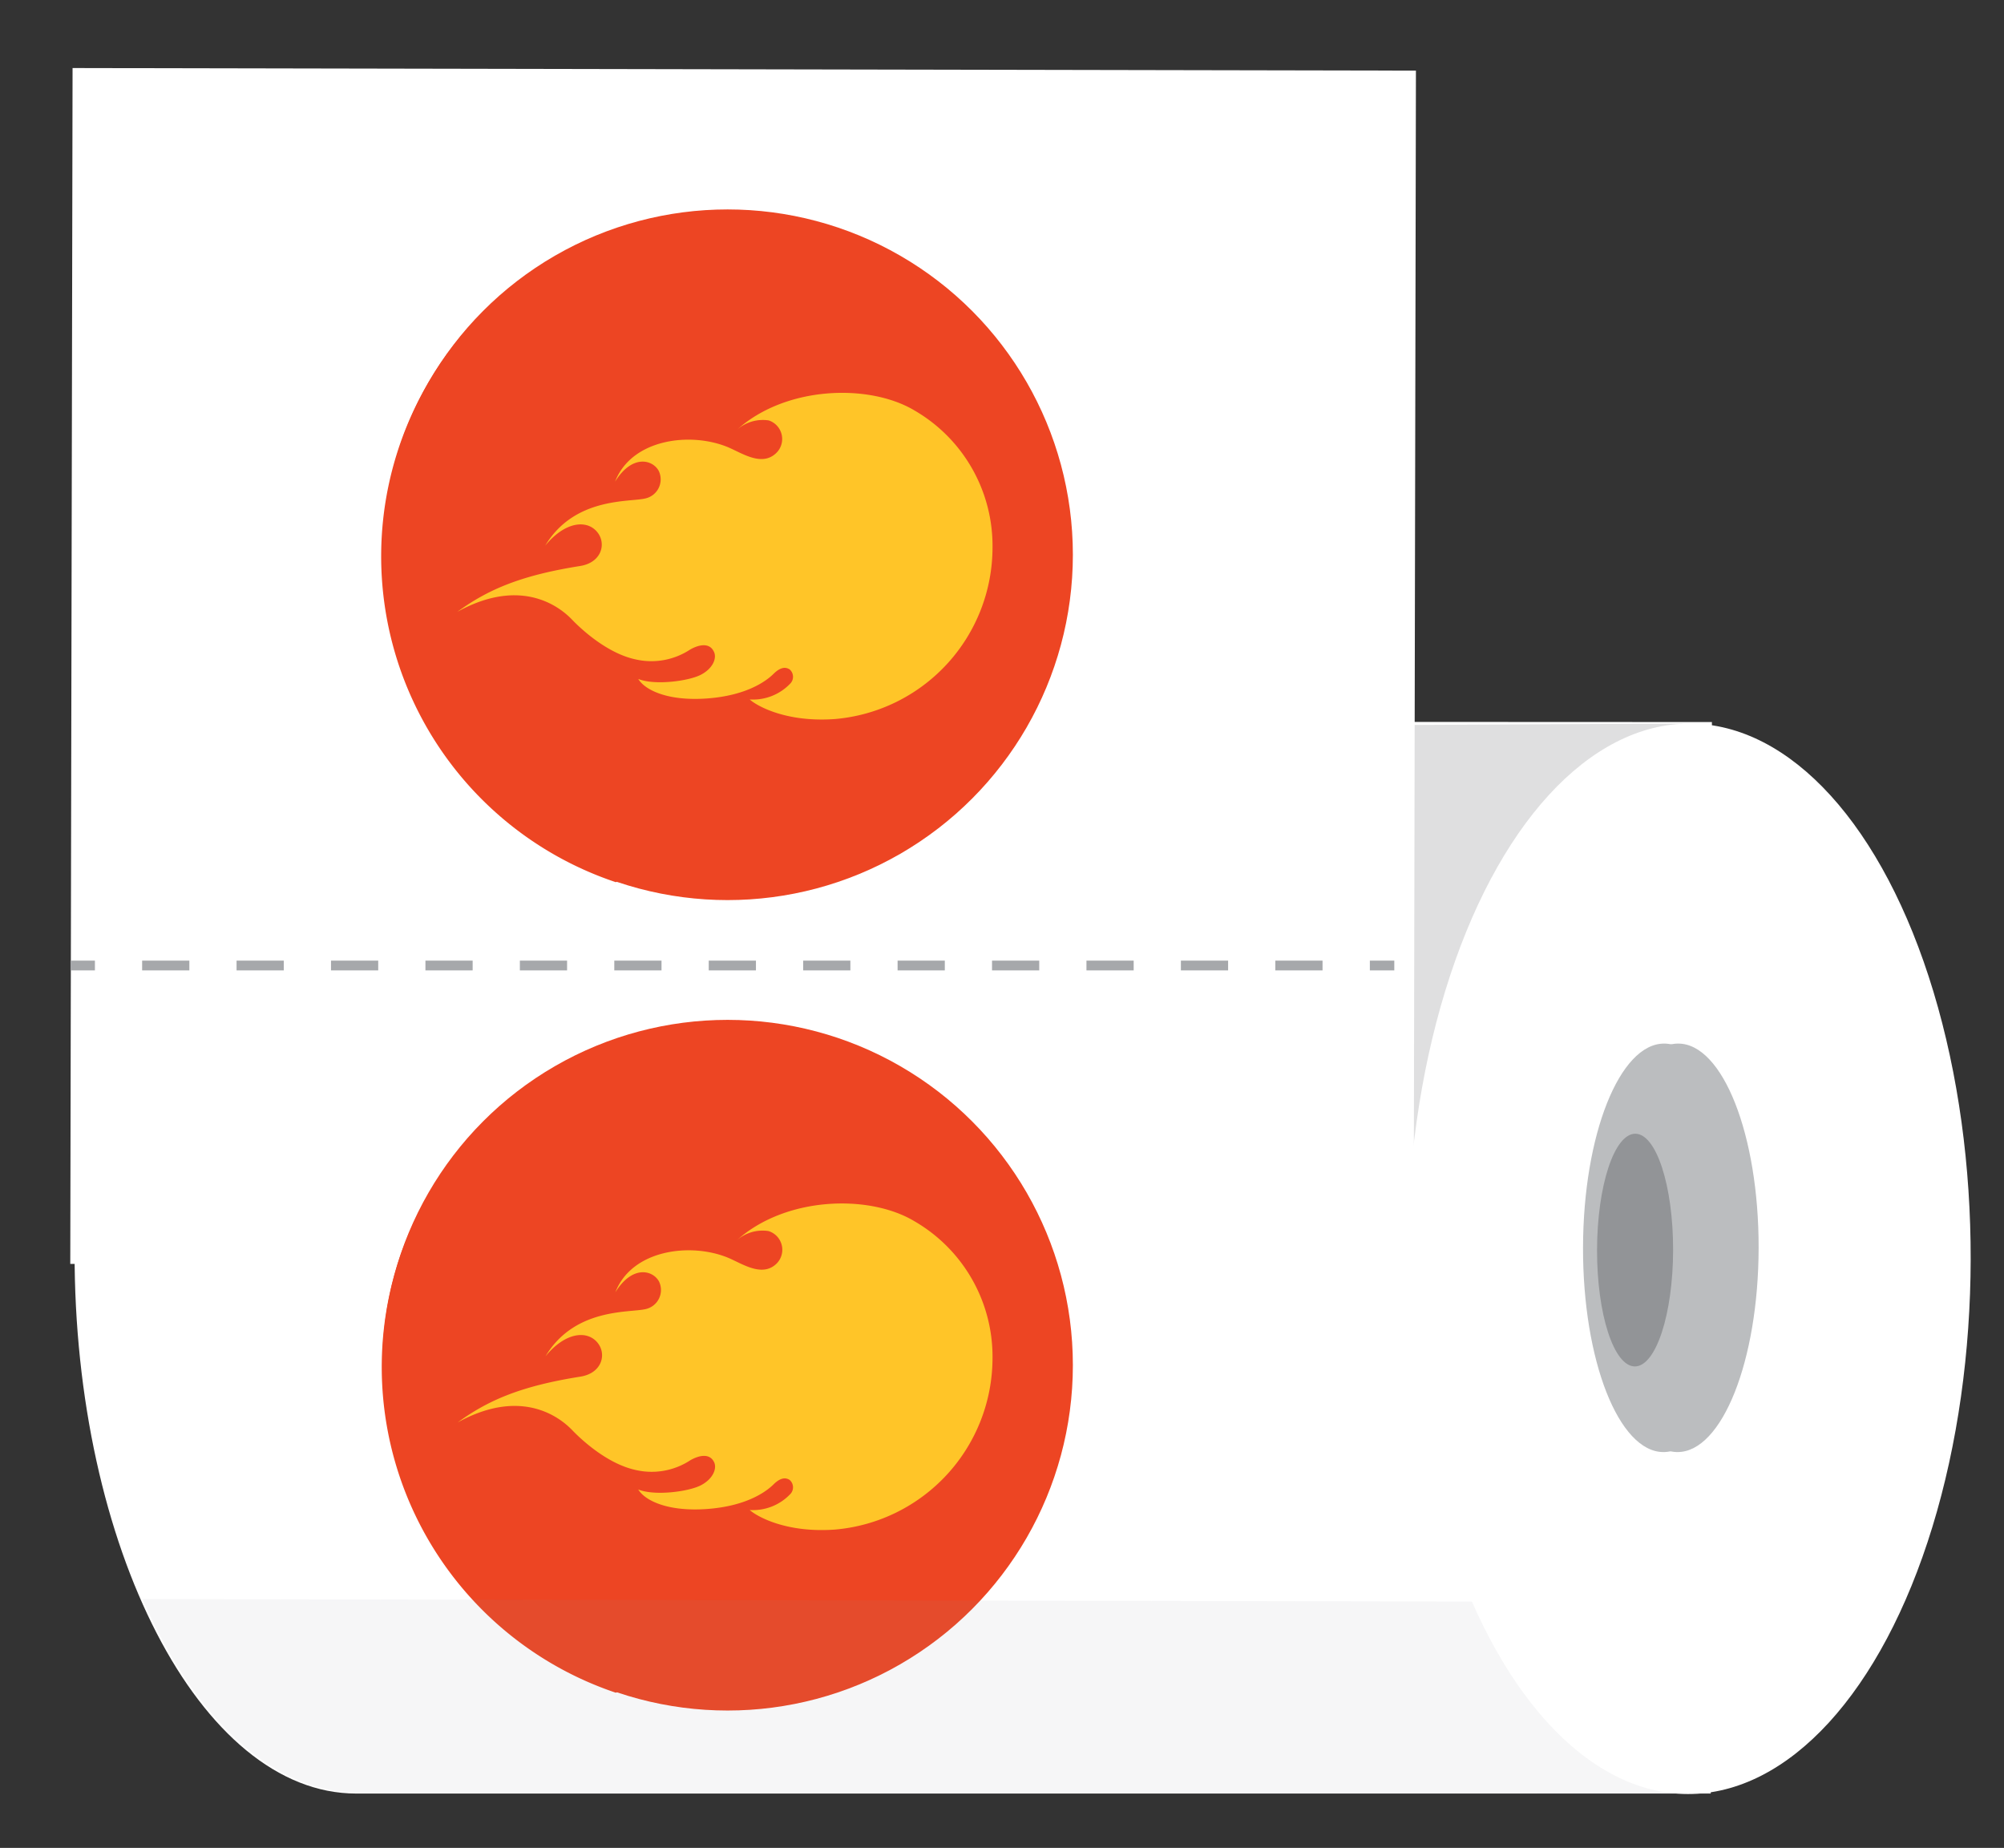<svg xmlns="http://www.w3.org/2000/svg" viewBox="0 0 205 189"><rect x="0" y="0" width="205" height="189" fill="#333333" stroke="none"/><defs><style>.cls-1{isolation:isolate;}.cls-2{fill:#fff;}.cls-3{fill:#808184;opacity:0.25;}.cls-4{fill:#ed4523;}.cls-5{fill:#ffc528;}.cls-6,.cls-8{fill:#929497;}.cls-6{opacity:0.08;mix-blend-mode:multiply;}.cls-7{fill:#bbbdbf;}.cls-10,.cls-11,.cls-9{fill:none;}.cls-10,.cls-11{stroke:#a6a8ab;stroke-miterlimit:10;}.cls-11{stroke-dasharray:4.83 4.83;}</style></defs><title>Artboard 4</title><g class="cls-1"><g id="Layer_1" data-name="Layer 1"><path class="cls-2" d="M175.12,73.85,175,183.44H36.43c-15.95,0-28.86-25.26-28.8-55.43S20,73.76,35.91,73.79Z"/><path class="cls-3" d="M131.63,74.21c2.38,0,41.23-.21,41.23-.21s-22.15-1-29.9,52.67l-26.23-45.3Z"/><rect class="cls-2" x="14.86" y="-0.47" width="122.31" height="137.42" transform="translate(7.63 144.13) rotate(-89.89)"/><circle class="cls-4" cx="74.43" cy="56.74" r="35.32"/><path class="cls-4" d="M63,90.23a35.14,35.14,0,1,1,45.06-24.18"/><path class="cls-5" d="M101.53,56A17.63,17.63,0,0,1,85.44,73.54c-5,.37-8-1.33-8.75-2a5.26,5.26,0,0,0,4.21-1.69,1,1,0,0,0-.13-1.39c-.51-.32-1.05-.12-1.64.46-.85.84-2.9,2.24-6.84,2.52s-6.3-.84-7-2c1.66.68,5.1.23,6.37-.41S73.39,67.28,73,66.6c-.46-.9-1.54-.66-2.41-.16a7.21,7.21,0,0,1-5.58,1c-3.09-.66-5.87-3.42-6.43-4s-4.55-4.87-11.8-.86c3.23-2.36,6.65-3.75,12.56-4.69,2.28-.36,2.75-2.43,1.65-3.59s-3.25-.89-5.22,1.51c3-5,8.63-4.43,10.25-4.83a2,2,0,0,0,1.37-2.81c-.6-1.14-2.7-1.76-4.47,1.09,1.68-4.34,7.63-5.11,11.48-3.55,1.44.59,3.42,2,4.9.72A2,2,0,0,0,78.64,43a4,4,0,0,0-3.3,1c4.95-4.52,13.55-4.82,18.24-2A16,16,0,0,1,101.53,56Z"/><circle class="cls-4" cx="74.43" cy="139.63" r="35.32"/><path class="cls-4" d="M63,173.13A35.14,35.14,0,1,1,108.11,149"/><path class="cls-5" d="M101.53,138.9a17.63,17.63,0,0,1-16.09,17.54c-5,.37-8-1.33-8.75-2a5.26,5.26,0,0,0,4.21-1.69,1,1,0,0,0-.13-1.39c-.51-.32-1.05-.12-1.64.46-.85.84-2.9,2.24-6.84,2.52s-6.3-.84-7-2c1.66.68,5.1.23,6.37-.41s1.73-1.75,1.37-2.42c-.46-.9-1.54-.66-2.41-.16a7.21,7.21,0,0,1-5.58,1c-3.09-.66-5.87-3.42-6.43-4s-4.55-4.87-11.8-.86c3.23-2.36,6.65-3.75,12.56-4.69,2.28-.36,2.75-2.43,1.65-3.59s-3.25-.89-5.22,1.51c3-5,8.63-4.43,10.25-4.83a2,2,0,0,0,1.37-2.81c-.6-1.14-2.7-1.76-4.47,1.09,1.68-4.34,7.63-5.11,11.48-3.55,1.44.59,3.42,2,4.9.72a2,2,0,0,0-.72-3.43,4,4,0,0,0-3.3,1c4.95-4.52,13.55-4.82,18.24-2A16,16,0,0,1,101.53,138.9Z"/><path class="cls-6" d="M175,163.85l0,19.59-138.3-.09c-8.91,0-16.87-7.72-22.13-19.8Z"/><ellipse class="cls-2" cx="172.76" cy="128.74" rx="54.74" ry="28.83" transform="translate(43.69 301.26) rotate(-89.89)"/><ellipse class="cls-7" cx="170.17" cy="127.61" rx="20.89" ry="8.26" transform="translate(42.26 297.55) rotate(-89.89)"/><ellipse class="cls-7" cx="171.62" cy="127.61" rx="20.89" ry="8.26" transform="translate(43.7 299) rotate(-89.89)"/><ellipse class="cls-8" cx="167.25" cy="127.84" rx="11.9" ry="3.89" transform="translate(39.1 294.86) rotate(-89.89)"/><ellipse class="cls-9" cx="171.62" cy="127.61" rx="20.89" ry="8.26" transform="translate(43.7 299) rotate(-89.89)"/><line class="cls-10" x1="7.21" y1="98.75" x2="9.71" y2="98.75"/><line class="cls-11" x1="14.54" y1="98.75" x2="137.71" y2="98.75"/><line class="cls-10" x1="140.13" y1="98.75" x2="142.63" y2="98.75"/></g></g></svg>